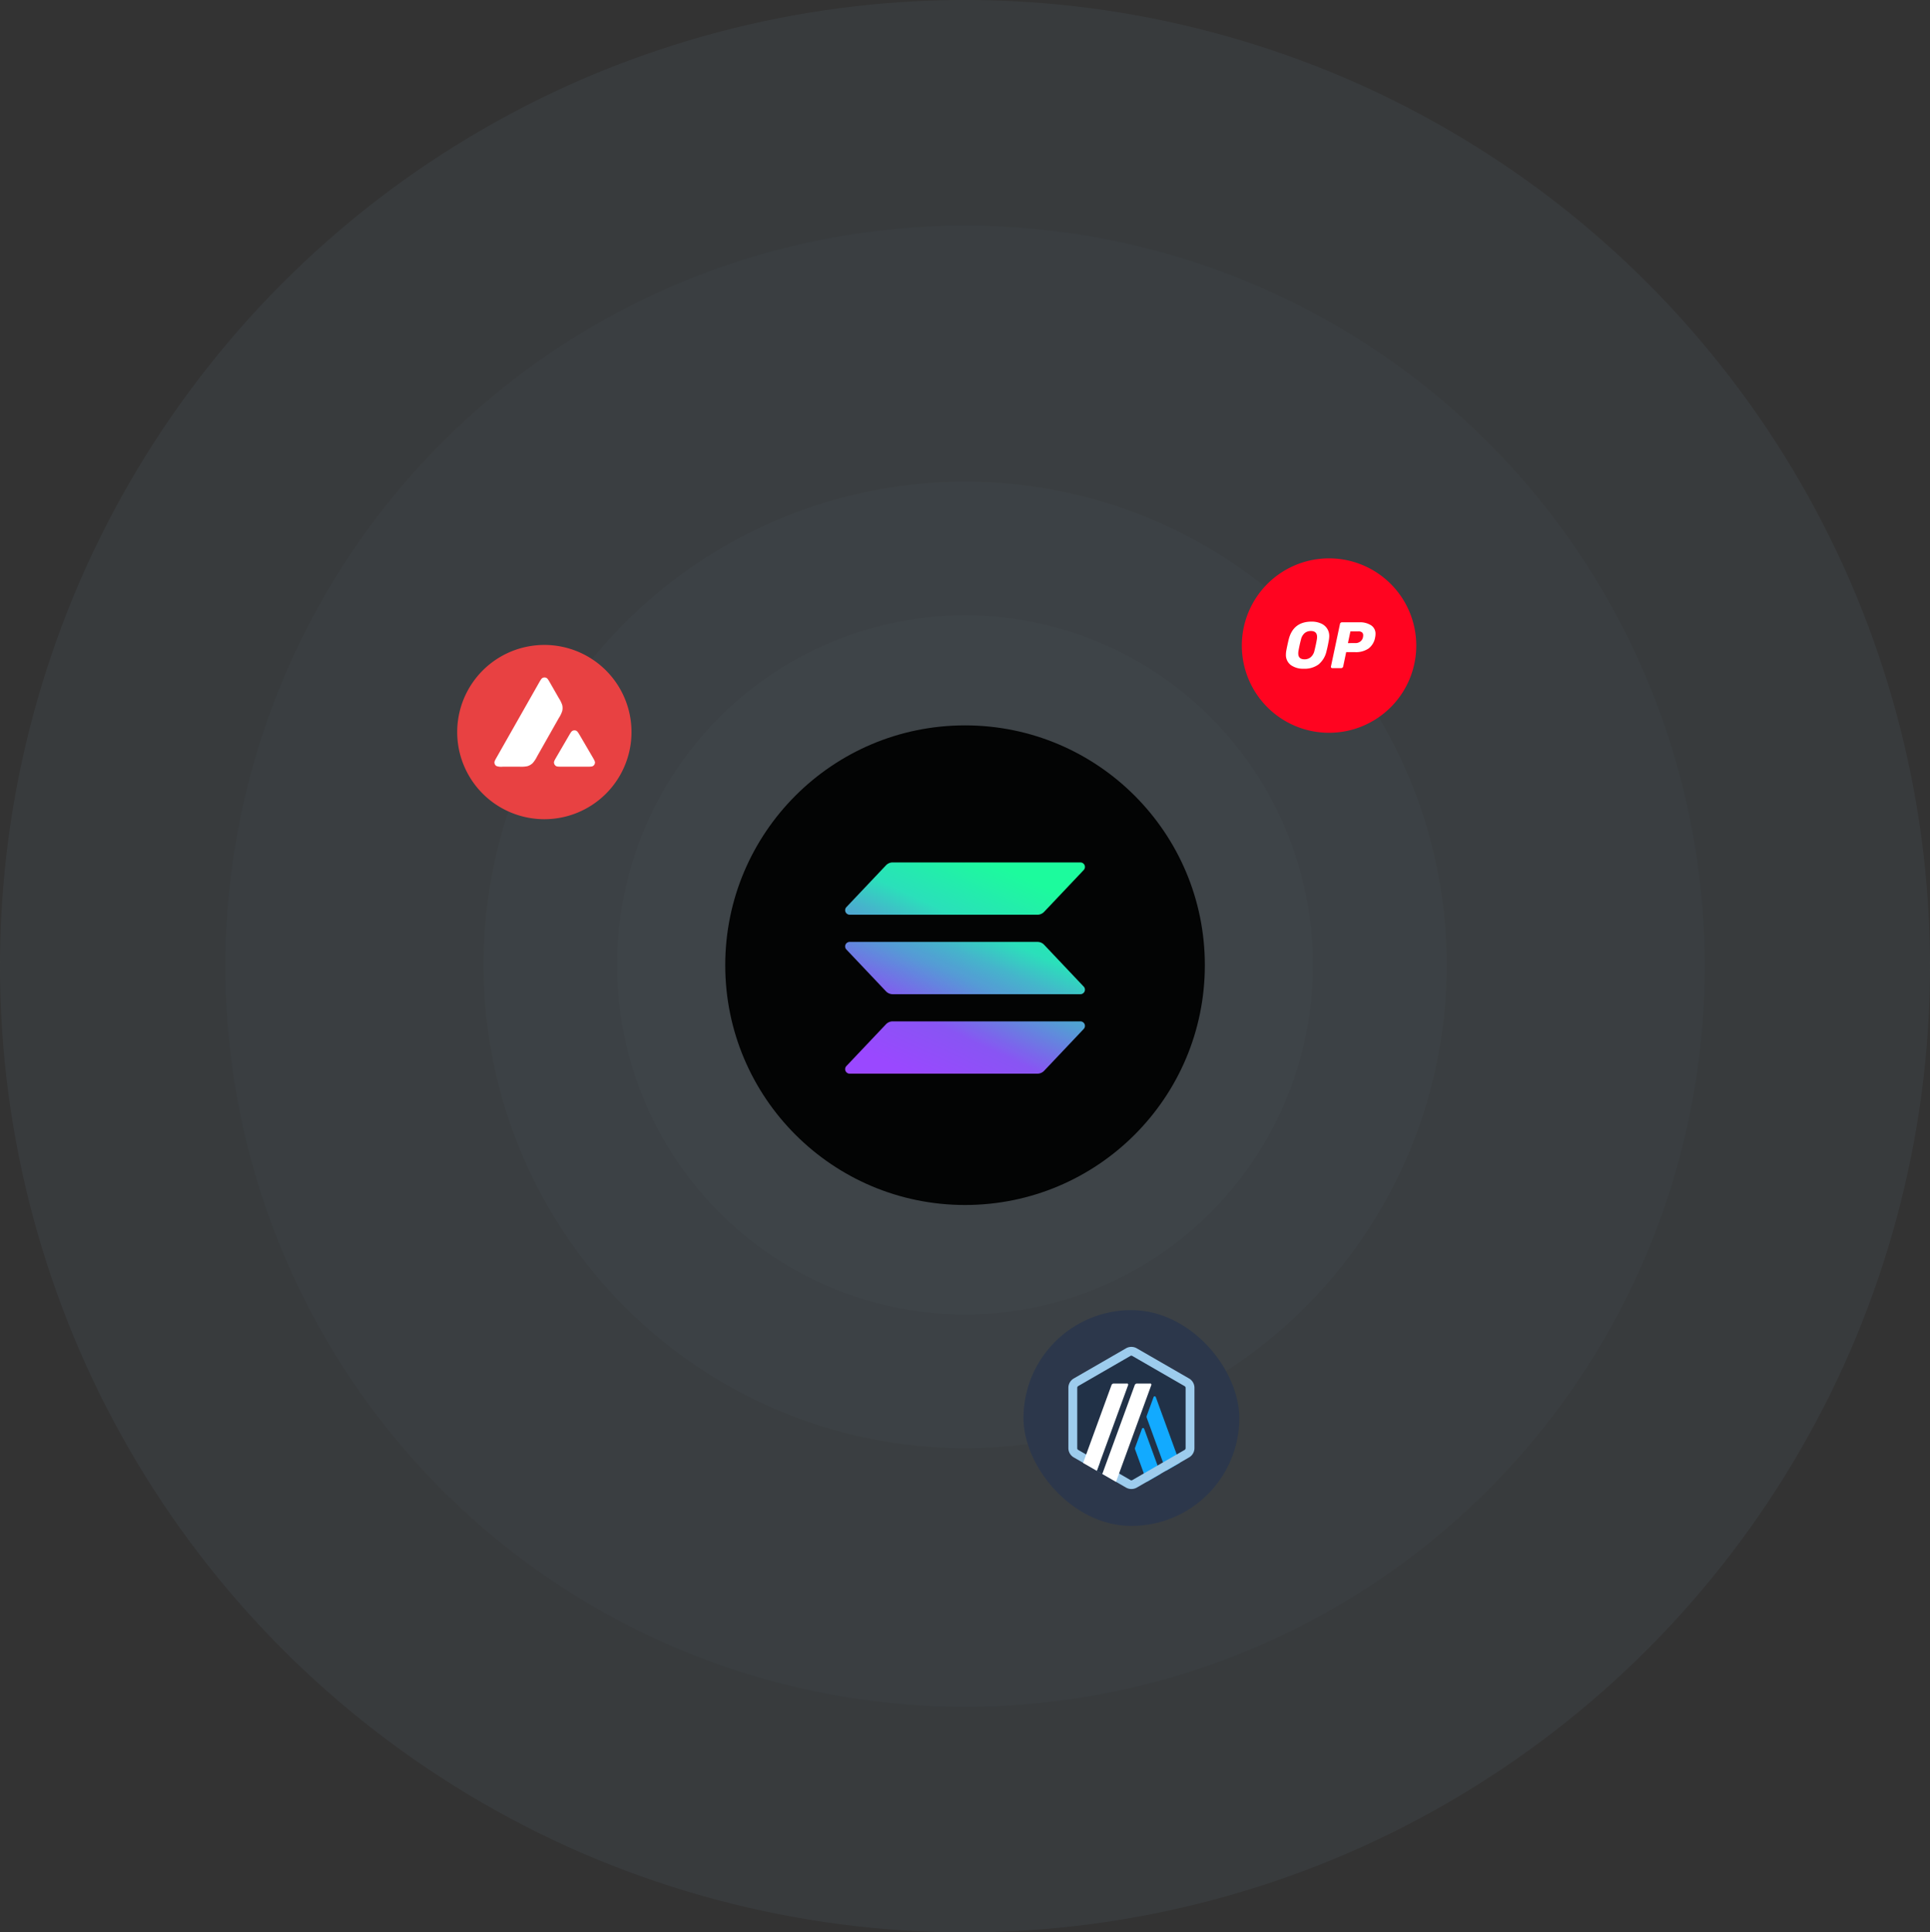 <svg xmlns="http://www.w3.org/2000/svg" xmlns:xlink="http://www.w3.org/1999/xlink" width="786.91" height="788" viewBox="0 0 786.91 788"><rect x="0" y="0" width="786.91" height="788" fill="#333333" stroke="none"/><defs><clipPath id="clip-path"><rect id="&#x41F;&#x440;&#x44F;&#x43C;&#x43E;&#x443;&#x433;&#x43E;&#x43B;&#x44C;&#x43D;&#x438;&#x43A;_10" data-name="&#x41F;&#x440;&#x44F;&#x43C;&#x43E;&#x443;&#x433;&#x43E;&#x43B;&#x44C;&#x43D;&#x438;&#x43A; 10" width="97.774" height="86.151" transform="translate(194 689.054)" fill="#fff"></rect></clipPath><linearGradient id="linear-gradient" x1="0.084" y1="1.024" x2="0.891" y2="-0.024" gradientUnits="objectBoundingBox"><stop offset="0.08" stop-color="#9945ff"></stop><stop offset="0.3" stop-color="#8752f3"></stop><stop offset="0.5" stop-color="#5497d5"></stop><stop offset="0.6" stop-color="#43b4ca"></stop><stop offset="0.72" stop-color="#28e0b9"></stop><stop offset="0.97" stop-color="#19fb9b"></stop></linearGradient><clipPath id="clip-path-2"><rect id="&#x41F;&#x440;&#x44F;&#x43C;&#x43E;&#x443;&#x433;&#x43E;&#x43B;&#x44C;&#x43D;&#x438;&#x43A;_11" data-name="&#x41F;&#x440;&#x44F;&#x43C;&#x43E;&#x443;&#x433;&#x43E;&#x43B;&#x44C;&#x43D;&#x438;&#x43A; 11" width="71.108" height="71.122" transform="translate(355.738 565.068)" fill="#fff"></rect></clipPath><clipPath id="clip-path-3"><rect id="&#x41F;&#x440;&#x44F;&#x43C;&#x43E;&#x443;&#x433;&#x43E;&#x43B;&#x44C;&#x43D;&#x438;&#x43A;_12" data-name="&#x41F;&#x440;&#x44F;&#x43C;&#x43E;&#x443;&#x433;&#x43E;&#x43B;&#x44C;&#x43D;&#x438;&#x43A; 12" width="71.108" height="71.122" transform="translate(35.809 600.322)" fill="#fff"></rect></clipPath><clipPath id="clip-path-4"><rect id="&#x41F;&#x440;&#x44F;&#x43C;&#x43E;&#x443;&#x433;&#x43E;&#x43B;&#x44C;&#x43D;&#x438;&#x43A;_14" data-name="&#x41F;&#x440;&#x44F;&#x43C;&#x43E;&#x443;&#x433;&#x43E;&#x43B;&#x44C;&#x43D;&#x438;&#x43A; 14" width="58" height="58" transform="translate(281.719 886.621)" fill="#fff"></rect></clipPath></defs><g id="gdf-solana-constellation" transform="translate(150.586 -337.369)"><ellipse id="&#x42D;&#x43B;&#x43B;&#x438;&#x43F;&#x441;_7" data-name="&#x42D;&#x43B;&#x43B;&#x438;&#x43F;&#x441; 7" cx="393.455" cy="394" rx="393.455" ry="394" transform="translate(-150.586 337.369)" fill="#a0d7ff" opacity="0.053"></ellipse><ellipse id="&#x42D;&#x43B;&#x43B;&#x438;&#x43F;&#x441;_8" data-name="&#x42D;&#x43B;&#x43B;&#x438;&#x43F;&#x441; 8" cx="301.584" cy="302.002" rx="301.584" ry="302.002" transform="translate(-58.695 429.384)" fill="#a0d7ff" opacity="0.021"></ellipse><ellipse id="&#x42D;&#x43B;&#x43B;&#x438;&#x43F;&#x441;_9" data-name="&#x42D;&#x43B;&#x43B;&#x438;&#x43F;&#x441; 9" cx="196.388" cy="197.092" rx="196.388" ry="197.092" transform="translate(46.531 533.763)" fill="#a0d7ff" opacity="0.021"></ellipse><g id="&#x421;&#x433;&#x440;&#x443;&#x43F;&#x43F;&#x438;&#x440;&#x43E;&#x432;&#x430;&#x442;&#x44C;_8" data-name="&#x421;&#x433;&#x440;&#x443;&#x43F;&#x43F;&#x438;&#x440;&#x43E;&#x432;&#x430;&#x442;&#x44C; 8"><ellipse id="&#x42D;&#x43B;&#x43B;&#x438;&#x43F;&#x441;_10" data-name="&#x42D;&#x43B;&#x43B;&#x438;&#x43F;&#x441; 10" cx="97.774" cy="97.793" rx="97.774" ry="97.793" transform="translate(145.113 633.172)"></ellipse><g id="&#x421;&#x433;&#x440;&#x443;&#x43F;&#x43F;&#x438;&#x440;&#x43E;&#x432;&#x430;&#x442;&#x44C;_7" data-name="&#x421;&#x433;&#x440;&#x443;&#x43F;&#x43F;&#x438;&#x440;&#x43E;&#x432;&#x430;&#x442;&#x44C; 7" clip-path="url(#clip-path)"><path id="&#x41A;&#x43E;&#x43D;&#x442;&#x443;&#x440;_30" data-name="&#x41A;&#x43E;&#x43D;&#x442;&#x443;&#x440; 30" d="M291.271,756.977,275.13,774.031a3.731,3.731,0,0,1-1.247.868,3.793,3.793,0,0,1-1.495.306H195.874a1.894,1.894,0,0,1-1.027-.3,1.843,1.843,0,0,1-.691-.808,1.816,1.816,0,0,1-.128-1.049,1.837,1.837,0,0,1,.476-.946l16.153-17.054a3.759,3.759,0,0,1,1.243-.866,3.8,3.8,0,0,1,1.491-.307H289.9a1.893,1.893,0,0,1,1.027.3,1.865,1.865,0,0,1,.692.808,1.829,1.829,0,0,1-.349,1.995ZM275.13,722.636a3.745,3.745,0,0,0-1.247-.868,3.811,3.811,0,0,0-1.495-.3H195.874a1.893,1.893,0,0,0-1.027.3,1.843,1.843,0,0,0-.691.808,1.817,1.817,0,0,0-.128,1.049,1.837,1.837,0,0,0,.476.946l16.153,17.054a3.744,3.744,0,0,0,1.243.866,3.782,3.782,0,0,0,1.491.307H289.9a1.893,1.893,0,0,0,1.027-.3,1.865,1.865,0,0,0,.692-.808,1.829,1.829,0,0,0-.349-1.995Zm-79.256-12.25h76.514a3.769,3.769,0,0,0,2.742-1.173l16.141-17.054a1.829,1.829,0,0,0,.349-1.995,1.865,1.865,0,0,0-.692-.808,1.893,1.893,0,0,0-1.027-.3h-76.51a3.8,3.8,0,0,0-1.491.307,3.758,3.758,0,0,0-1.243.866l-16.149,17.054a1.831,1.831,0,0,0,.34,2.8A1.894,1.894,0,0,0,195.874,710.386Z" fill="url(#linear-gradient)"></path></g></g><g id="&#x421;&#x433;&#x440;&#x443;&#x43F;&#x43F;&#x438;&#x440;&#x43E;&#x432;&#x430;&#x442;&#x44C;_9" data-name="&#x421;&#x433;&#x440;&#x443;&#x43F;&#x43F;&#x438;&#x440;&#x43E;&#x432;&#x430;&#x442;&#x44C; 9" clip-path="url(#clip-path-2)"><path id="&#x41A;&#x43E;&#x43D;&#x442;&#x443;&#x440;_31" data-name="&#x41A;&#x43E;&#x43D;&#x442;&#x443;&#x440; 31" d="M391.292,636.19a35.561,35.561,0,1,0-35.554-35.561A35.558,35.558,0,0,0,391.292,636.19Z" fill="#ff0420"></path><path id="&#x41A;&#x43E;&#x43D;&#x442;&#x443;&#x440;_32" data-name="&#x41A;&#x43E;&#x43D;&#x442;&#x443;&#x440; 32" d="M380.925,610.075a8.546,8.546,0,0,1-5.2-1.494,5.108,5.108,0,0,1-2.005-4.324,9.912,9.912,0,0,1,.128-1.437c.227-1.28.554-2.816.981-4.623q1.813-7.34,9.372-7.34a9.206,9.206,0,0,1,3.684.7,5.6,5.6,0,0,1,2.56,2.035,5.45,5.45,0,0,1,.938,3.2,9.894,9.894,0,0,1-.128,1.408c-.27,1.579-.583,3.13-.967,4.623a9.808,9.808,0,0,1-3.228,5.477A9.672,9.672,0,0,1,380.925,610.075Zm.384-3.841a3.812,3.812,0,0,0,2.532-.882,4.849,4.849,0,0,0,1.521-2.7c.413-1.678.726-3.129.939-4.381a6.088,6.088,0,0,0,.114-1.152c0-1.621-.839-2.432-2.532-2.432a3.917,3.917,0,0,0-2.56.882,4.922,4.922,0,0,0-1.493,2.7c-.327,1.2-.64,2.646-.967,4.381a5.692,5.692,0,0,0-.114,1.124C378.735,605.423,379.6,606.234,381.309,606.234Z" fill="#fff"></path><path id="&#x41A;&#x43E;&#x43D;&#x442;&#x443;&#x440;_33" data-name="&#x41A;&#x43E;&#x43D;&#x442;&#x443;&#x440; 33" d="M392.617,609.819a.561.561,0,0,1-.455-.185.7.7,0,0,1-.085-.484L395.76,591.8a.71.71,0,0,1,.3-.483.785.785,0,0,1,.512-.185h7.1a8.307,8.307,0,0,1,4.75,1.223,4.044,4.044,0,0,1,1.82,3.556,7.011,7.011,0,0,1-.156,1.394,7.166,7.166,0,0,1-2.7,4.538,9.133,9.133,0,0,1-5.5,1.465h-3.6l-1.223,5.846a.765.765,0,0,1-.3.484.782.782,0,0,1-.512.185Zm9.444-10.2a3.149,3.149,0,0,0,1.948-.612,2.922,2.922,0,0,0,1.124-1.764,4.424,4.424,0,0,0,.085-.8,1.524,1.524,0,0,0-.455-1.181,2.248,2.248,0,0,0-1.55-.426h-3.2L399,599.62Z" fill="#fff"></path></g><g id="&#x421;&#x433;&#x440;&#x443;&#x43F;&#x43F;&#x438;&#x440;&#x43E;&#x432;&#x430;&#x442;&#x44C;_10" data-name="&#x421;&#x433;&#x440;&#x443;&#x43F;&#x43F;&#x438;&#x440;&#x43E;&#x432;&#x430;&#x442;&#x44C; 10" clip-path="url(#clip-path-3)"><path id="&#x41A;&#x43E;&#x43D;&#x442;&#x443;&#x440;_34" data-name="&#x41A;&#x43E;&#x43D;&#x442;&#x443;&#x440; 34" d="M93.291,612.522h-43.9v39.912h43.9Z" fill="#fff"></path><path id="&#x41A;&#x43E;&#x43D;&#x442;&#x443;&#x440;_35" data-name="&#x41A;&#x43E;&#x43D;&#x442;&#x443;&#x440; 35" d="M106.893,635.884a35.531,35.531,0,1,1-35.53-35.514A35.522,35.522,0,0,1,106.893,635.884Zm-45.6,14.133H54.4a5.538,5.538,0,0,1-2.6-.279,1.753,1.753,0,0,1-.794-1.37c-.026-.515.332-1.143,1.047-2.4l17.026-30c.725-1.273,1.091-1.91,1.554-2.146a1.757,1.757,0,0,1,1.589,0c.463.236.829.873,1.554,2.146l3.5,6.107.018.031a11.467,11.467,0,0,1,1.353,2.787,5.181,5.181,0,0,1,0,2.426,11.526,11.526,0,0,1-1.362,2.818l-8.943,15.8-.023.041a11.362,11.362,0,0,1-1.74,2.6,5.205,5.205,0,0,1-2.121,1.23A12.448,12.448,0,0,1,61.294,650.017Zm17.413,0h9.88c1.458,0,2.191,0,2.628-.288a1.744,1.744,0,0,0,.794-1.378c.025-.5-.325-1.1-1.011-2.286l-.072-.123-4.949-8.462-.056-.095c-.7-1.176-1.046-1.77-1.5-2a1.739,1.739,0,0,0-1.58,0c-.454.236-.821.855-1.545,2.1l-4.932,8.462-.017.029c-.722,1.246-1.083,1.868-1.057,2.379a1.768,1.768,0,0,0,.794,1.379C76.517,650.017,77.25,650.017,78.708,650.017Z" fill="#e84142" fill-rule="evenodd"></path></g><rect id="&#x41F;&#x440;&#x44F;&#x43C;&#x43E;&#x443;&#x433;&#x43E;&#x43B;&#x44C;&#x43D;&#x438;&#x43A;_13" data-name="&#x41F;&#x440;&#x44F;&#x43C;&#x43E;&#x443;&#x433;&#x43E;&#x43B;&#x44C;&#x43D;&#x438;&#x43A; 13" width="88" height="88" rx="44" transform="translate(266.719 871.621)" fill="#2c374b"></rect><g id="&#x421;&#x433;&#x440;&#x443;&#x43F;&#x43F;&#x438;&#x440;&#x43E;&#x432;&#x430;&#x442;&#x44C;_11" data-name="&#x421;&#x433;&#x440;&#x443;&#x43F;&#x43F;&#x438;&#x440;&#x43E;&#x432;&#x430;&#x442;&#x44C; 11" clip-path="url(#clip-path-4)"><path id="&#x41A;&#x43E;&#x43D;&#x442;&#x443;&#x440;_36" data-name="&#x41A;&#x43E;&#x43D;&#x442;&#x443;&#x440; 36" d="M286.965,904.253v22.736a4.054,4.054,0,0,0,2.041,3.527l19.7,11.368a4.09,4.09,0,0,0,4.06,0l19.7-11.368a4.075,4.075,0,0,0,2.042-3.527V904.253a4.053,4.053,0,0,0-2.042-3.526l-19.7-11.368a4.091,4.091,0,0,0-4.06,0l-19.7,11.368a4.053,4.053,0,0,0-2.018,3.526Z" fill="#213147"></path><path id="&#x41A;&#x43E;&#x43D;&#x442;&#x443;&#x440;_37" data-name="&#x41A;&#x43E;&#x43D;&#x442;&#x443;&#x440; 37" d="M315.016,920.029l-2.808,7.7a1.119,1.119,0,0,0,0,.673l4.826,13.247,5.591-3.224-6.7-18.4A.483.483,0,0,0,315.016,920.029Z" fill="#12aaff"></path><path id="&#x41A;&#x43E;&#x43D;&#x442;&#x443;&#x440;_38" data-name="&#x41A;&#x43E;&#x43D;&#x442;&#x443;&#x440; 38" d="M320.655,907.084a.483.483,0,0,0-.9,0l-2.807,7.7a1.1,1.1,0,0,0,0,.673l7.911,21.692,5.591-3.225-9.79-26.819Z" fill="#12aaff"></path><path id="&#x41A;&#x43E;&#x43D;&#x442;&#x443;&#x440;_39" data-name="&#x41A;&#x43E;&#x43D;&#x442;&#x443;&#x440; 39" d="M310.721,890.217a.781.781,0,0,1,.395.116l21.3,12.3a.79.79,0,0,1,.4.7v24.592a.84.84,0,0,1-.4.7l-21.3,12.3a.729.729,0,0,1-.789,0l-21.3-12.3a.789.789,0,0,1-.394-.7V903.3a.838.838,0,0,1,.394-.7l21.3-12.3a.777.777,0,0,1,.394-.116Zm0-3.6a4.418,4.418,0,0,0-2.2.58l-21.3,12.3a4.375,4.375,0,0,0-2.2,3.8v24.592a4.376,4.376,0,0,0,2.2,3.8l21.3,12.3a4.357,4.357,0,0,0,2.2.58,4.415,4.415,0,0,0,2.2-.58l21.3-12.3a4.376,4.376,0,0,0,2.2-3.8V903.3a4.375,4.375,0,0,0-2.2-3.8L312.9,887.2a4.354,4.354,0,0,0-2.2-.58Z" fill="#9dcced"></path><path id="&#x41A;&#x43E;&#x43D;&#x442;&#x443;&#x440;_40" data-name="&#x41A;&#x43E;&#x43D;&#x442;&#x443;&#x440; 40" d="M296.617,937.173l1.972-5.382,3.944,3.271-3.689,3.387Z" fill="#213147"></path><path id="&#x41A;&#x43E;&#x43D;&#x442;&#x443;&#x440;_41" data-name="&#x41A;&#x43E;&#x43D;&#x442;&#x443;&#x440; 41" d="M308.911,901.562h-5.406a.98.98,0,0,0-.9.627l-11.577,31.737,5.592,3.225,12.76-34.962a.478.478,0,0,0-.441-.65Z" fill="#fff"></path><path id="&#x41A;&#x43E;&#x43D;&#x442;&#x443;&#x440;_42" data-name="&#x41A;&#x43E;&#x43D;&#x442;&#x443;&#x440; 42" d="M318.378,901.562h-5.4a.979.979,0,0,0-.9.627l-13.224,36.238,5.591,3.225,14.384-39.463a.478.478,0,0,0-.441-.65Z" fill="#fff"></path></g><ellipse id="&#x42D;&#x43B;&#x43B;&#x438;&#x43F;&#x441;_11" data-name="&#x42D;&#x43B;&#x43B;&#x438;&#x43F;&#x441; 11" cx="141.888" cy="142.592" rx="141.888" ry="142.592" transform="translate(100.981 588.263)" fill="#a0d7ff" opacity="0.019"></ellipse></g></svg>